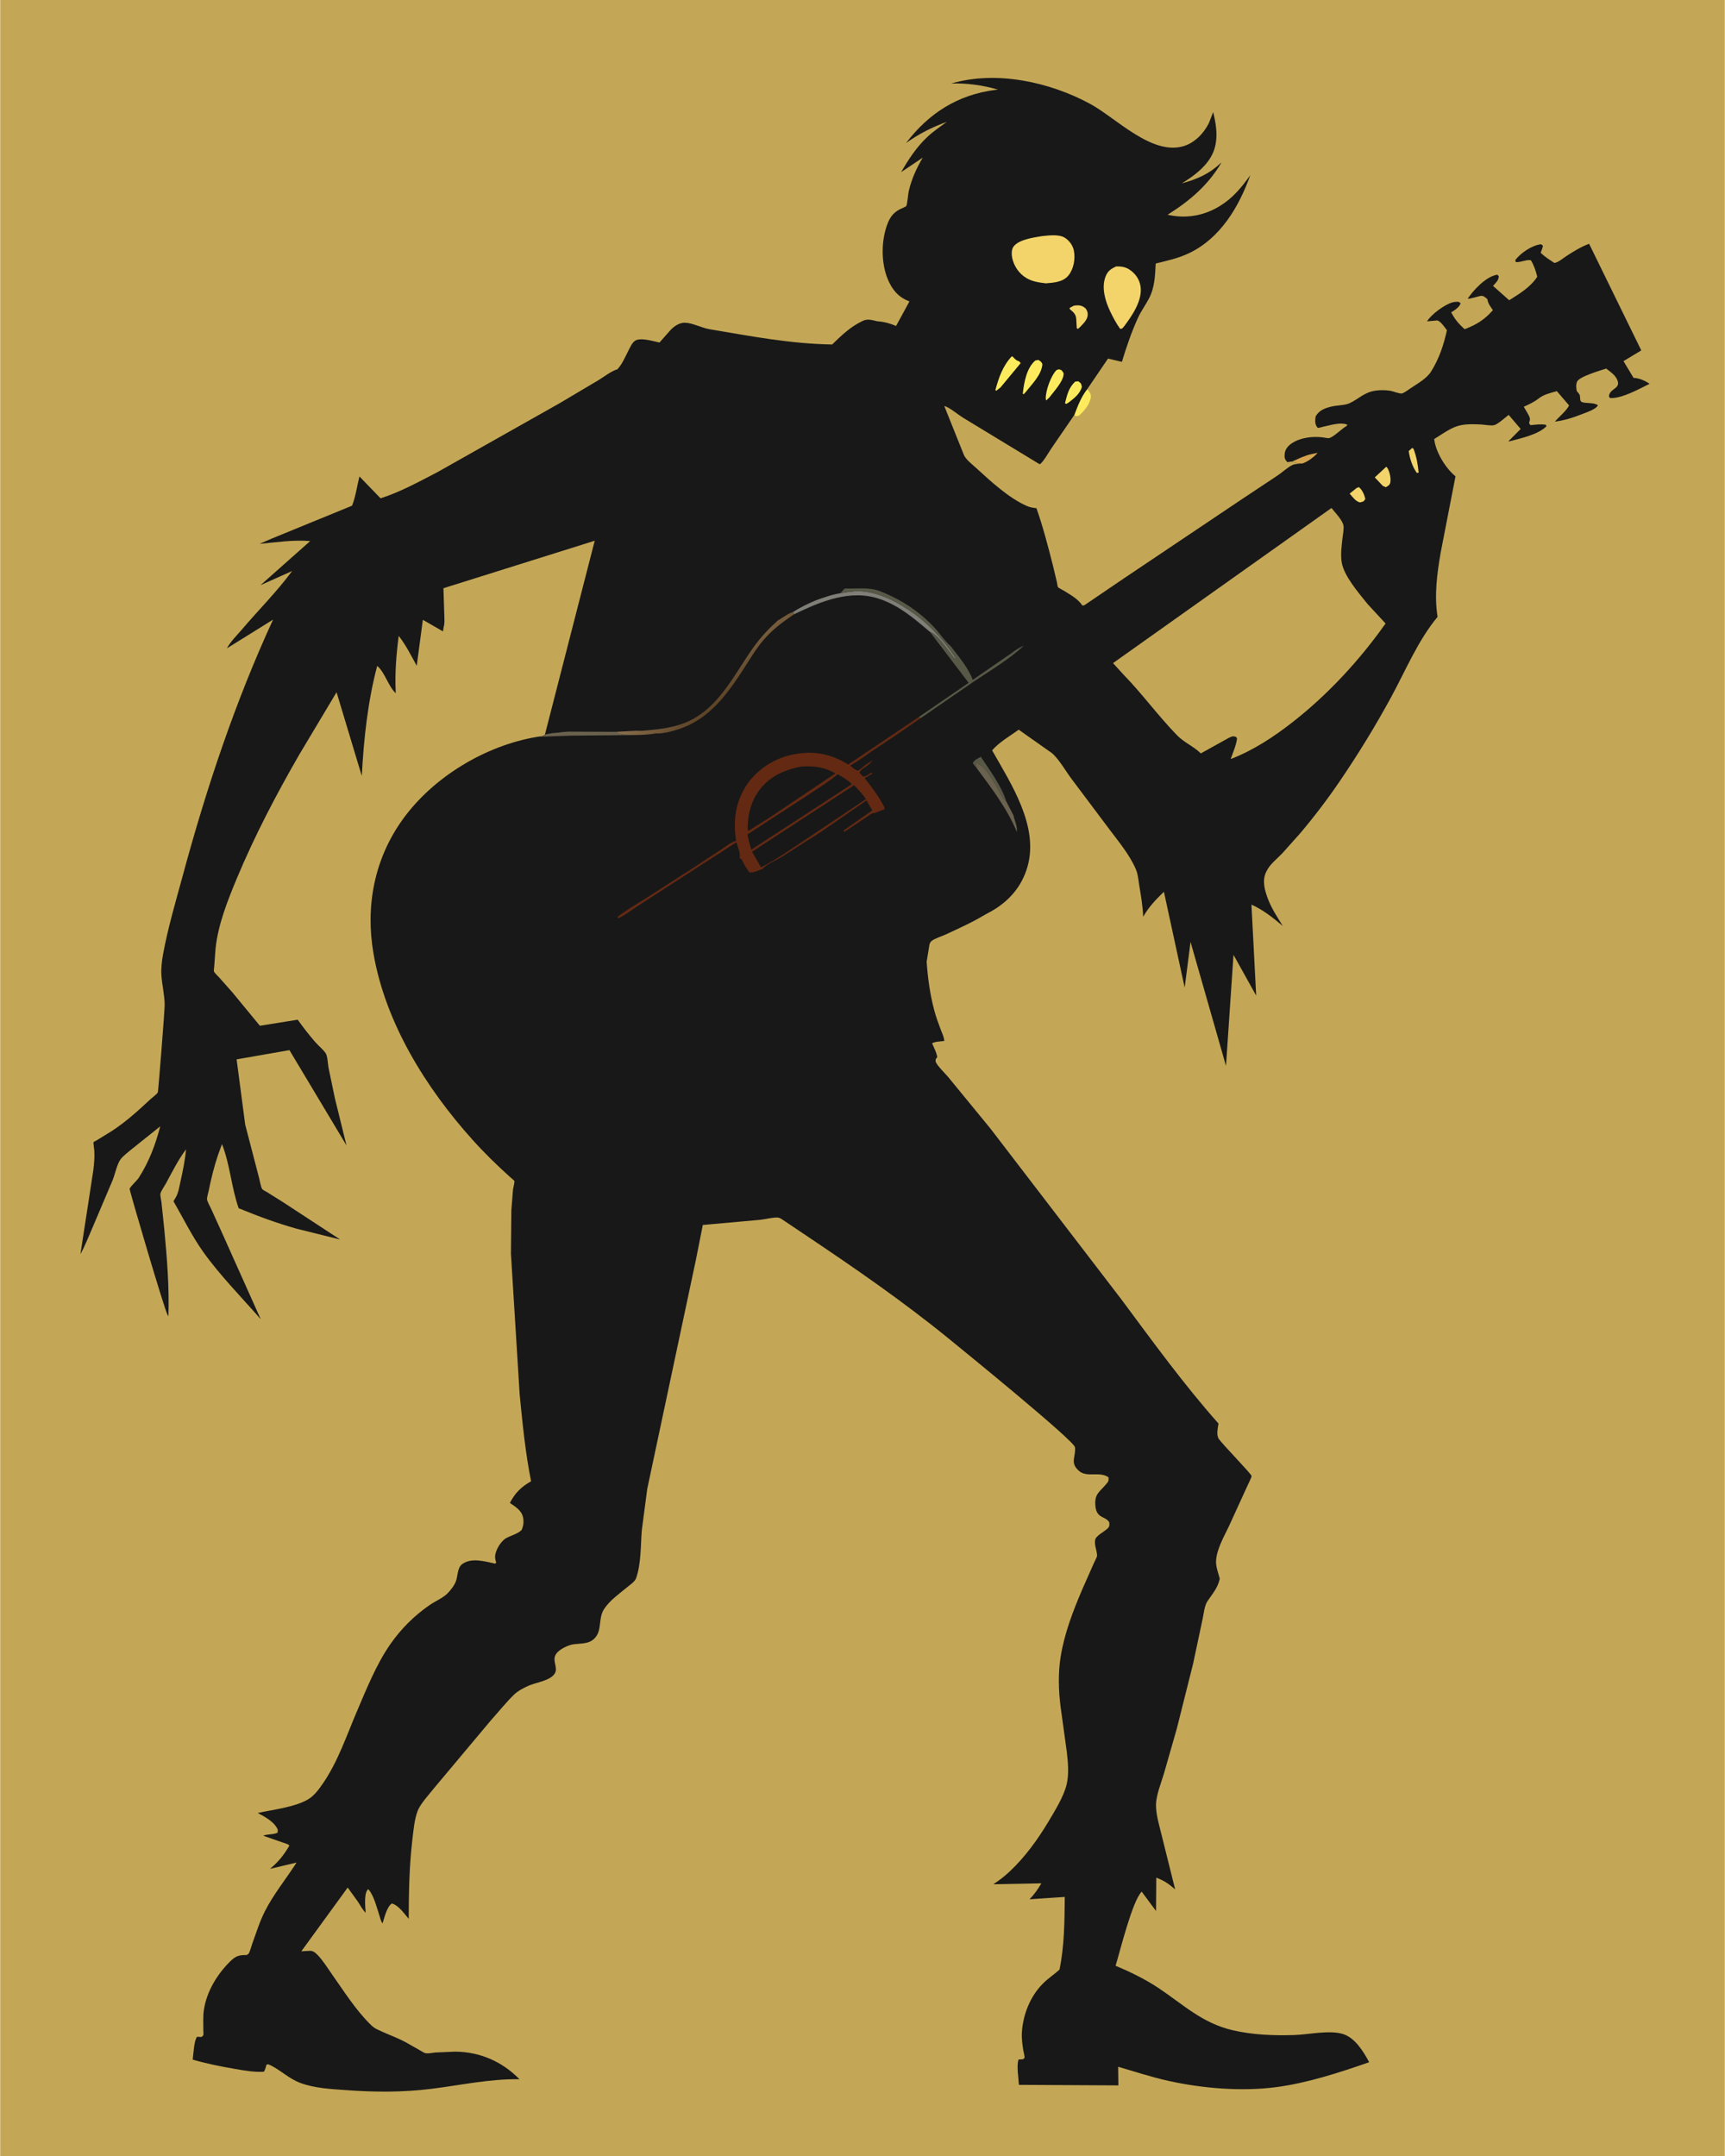 <svg version="1.1" xmlns="http://www.w3.org/2000/svg" style="display: block;" viewBox="0 0 1638 2048" width="1024" height="1280">
<defs>
	<linearGradient id="Gradient1" gradientUnits="userSpaceOnUse" x1="689.297" y1="661.608" x2="662.07" y2="629.828">
		<stop class="stop0" offset="0" stop-opacity="1" stop-color="rgb(94,68,39)"/>
		<stop class="stop1" offset="1" stop-opacity="1" stop-color="rgb(139,114,80)"/>
	</linearGradient>
</defs>
<path transform="translate(0,0)" fill="rgb(196,167,86)" d="M -0 -0 L 1638 0 L 1638 2048 L -0 2048 L -0 -0 z"/>
<path transform="translate(0,0)" fill="rgb(254,235,93)" d="M 1032.42 369.713 C 1034.31 371.878 1036.13 373.833 1035.86 376.937 C 1035.27 383.721 1029.43 390.599 1024.5 394.896 L 1021.51 395.3 L 1020.2 394.118 C 1023.32 385.781 1026.81 376.694 1032.42 369.713 z"/>
<path transform="translate(0,0)" fill="rgb(24,24,24)" d="M 850.887 309.629 L 863.592 286.288 L 862.295 285.769 C 852.688 281.876 847.112 274.938 843.118 265.5 C 836.329 249.459 836.615 227.156 843.316 211.174 C 845.786 205.283 849.224 201.408 854.997 198.537 C 856.285 197.896 859.708 196.659 860.603 195.652 C 861.449 194.701 862.36 183.935 862.908 181.602 C 865.611 170.086 870.212 159.937 876.189 149.781 L 855.696 163.511 C 862.845 151.159 870.226 139.832 880.686 129.981 C 886.255 124.736 892.922 120.285 899.082 115.747 C 885.362 120.671 872.141 127.357 860.32 135.92 C 881.867 107.634 909.28 90.066 944.875 85.429 L 947.658 85.121 C 933.64 81.006 917.948 78.8 903.307 79.339 C 945.887 66.758 996.578 77.825 1034.92 98.5 C 1059.7 111.863 1093.54 147.833 1123.86 138.85 C 1134.52 135.691 1143.08 126.752 1147.96 117 L 1152.08 106.434 C 1155.57 120.777 1157.67 136.24 1149.6 149.61 C 1143.13 160.323 1132.68 167.75 1122.27 174.223 C 1137.61 169.882 1148.32 165.255 1160.05 154.201 C 1147.5 175.748 1129.69 190.914 1108.79 203.987 C 1126.14 208.006 1143.46 204.954 1158.52 195.644 C 1170.83 188.038 1179.04 178.01 1187.34 166.347 C 1176.59 196.495 1158.84 226.468 1128.92 240.605 C 1118.64 245.463 1108.4 247.608 1097.49 250.314 C 1096.92 261.831 1096.56 273.301 1091 283.741 C 1087.65 290.03 1083.41 295.758 1080.47 302.27 C 1074.38 315.757 1069.66 329.589 1065.38 343.731 L 1052.2 340.612 L 1032.42 369.713 C 1026.81 376.694 1023.32 385.781 1020.2 394.118 L 998.181 426.255 C 996.386 428.888 989.753 440.441 987.22 440.969 L 914.087 396.536 C 909.781 393.875 901.279 386.672 896.683 385.687 L 915.046 431.482 C 916.728 436.25 922.916 440.823 926.604 444.211 C 940.383 456.872 957.827 473.055 975.112 480.646 C 978.119 481.967 980.979 482.377 984.216 482.718 C 990.401 500.351 995.197 518.745 999.792 536.847 L 1003.67 553.132 C 1003.87 554.03 1004.2 557.084 1004.68 557.678 C 1005.57 558.797 1009.25 560.485 1010.6 561.321 C 1016.99 565.288 1023.5 568.839 1027.85 575.166 L 1029.63 574.99 L 1067.87 549.001 L 1177.26 475.576 L 1213.49 451.5 C 1217.83 448.548 1222.28 444.374 1226.85 441.95 C 1229.51 440.539 1233.37 440.532 1236.33 440.35 C 1232.98 439.783 1230.26 440.058 1227.18 438.364 L 1222.5 439.006 C 1220.01 436.244 1219.6 434.971 1219.99 431 C 1220.4 426.792 1223.17 423.523 1226.55 421.234 C 1234.76 415.658 1245.94 414.356 1255.62 415.381 C 1256.83 415.509 1261.42 416.485 1262.38 416.147 C 1267.46 414.367 1273.85 407.426 1279 404.5 L 1279.5 403.453 C 1273.19 400.732 1263.62 403.857 1256.89 405.292 C 1255.8 405.524 1252.47 406.589 1251.5 406.434 C 1251.17 406.382 1250.21 404.848 1250.03 404.5 C 1248.55 401.695 1248.91 398.384 1249.43 395.408 C 1253 389.531 1258.14 387.75 1264.46 386.178 C 1269.33 384.966 1277.28 385.039 1281.5 383.064 C 1290.25 378.972 1295.23 372.959 1305.44 371.194 C 1310.04 370.398 1315.25 370.482 1319.88 371.116 C 1322.51 371.477 1329.47 374.364 1331.48 373.708 C 1334.07 372.864 1337.44 370.22 1339.74 368.69 C 1346.15 364.431 1355.05 359.429 1359.12 352.816 C 1366.85 340.284 1370.94 327.895 1374.08 313.684 C 1371.69 310.707 1368.64 305.621 1365 304.355 L 1355.2 305.262 C 1359.2 298.58 1371.99 289.194 1379.5 287.186 C 1381.28 286.712 1383.17 286.652 1385 286.639 L 1387.09 288 C 1386.22 291.325 1382.22 294.21 1379.23 296.018 L 1378.12 296.669 C 1382.08 303.995 1384.93 307.17 1390.87 312.708 C 1401.97 308.528 1409.85 303.687 1417.76 294.61 C 1415.37 291.194 1413.14 288.436 1412.5 284.206 C 1410.73 282.629 1409.06 280.882 1406.5 281.067 C 1404.48 281.213 1394.95 284.374 1393.88 283.675 C 1399.27 275.509 1410.77 263.27 1420.83 261.14 L 1422 260.934 L 1423.37 262.5 C 1422.99 266.775 1420.61 268.404 1417.88 271.579 L 1433.24 285.206 C 1443.22 278.825 1453.2 273.017 1459.88 262.914 C 1458.44 257.174 1456.89 252.406 1453.91 247.281 C 1450 246.22 1444.18 249.402 1439.5 248.975 L 1439 247 C 1444.38 240.162 1454.73 233.047 1463.5 231.985 L 1465.32 233.5 C 1464.78 235.872 1464.12 237.784 1463.12 240 C 1466.86 243.935 1471.63 246.751 1476.12 249.753 C 1479.35 249.659 1485.02 244.858 1487.81 243.067 C 1494.83 238.557 1501.31 234.526 1509.12 231.55 L 1558.68 332.859 L 1541.79 343.033 L 1551.35 358.972 L 1552.01 358.995 C 1557.05 359.304 1562.48 361.728 1566.56 364.597 C 1556.45 369.505 1540.15 378.809 1529 378.082 C 1528.21 376.915 1527.78 376.913 1528.11 375.43 C 1529.65 368.446 1540.35 369.222 1535.33 359.744 C 1533.21 355.737 1528.88 352.799 1525.36 350.107 C 1519.98 351.88 1499.72 357.732 1497.72 362.5 C 1496.49 365.428 1496.84 368.483 1497.41 371.5 C 1498.11 372.415 1499.71 373.996 1500.09 375 C 1501.38 378.44 1499.09 381.686 1504.24 382.471 C 1507.94 383.035 1514.61 382.602 1517.5 384.941 C 1515.85 388.762 1506.41 391.796 1502.56 393.322 C 1494.05 396.691 1485.75 399.382 1476.61 400.497 C 1480.58 395.907 1487.48 390.372 1490.13 385.144 L 1478.48 371.54 C 1472.59 373.268 1466.29 374.555 1461.39 378.4 C 1456.95 381.89 1452.21 384.031 1447.11 386.375 C 1448.53 389.152 1452.41 394.662 1452.89 397.5 C 1453.41 400.536 1450.67 401.212 1453.5 403.846 C 1458.32 403.414 1463.2 402.65 1468 403.5 L 1468.68 404.854 C 1460.88 412.891 1443.84 416.451 1433.01 419.354 L 1432.66 419.015 L 1444.13 407.475 L 1432.73 394.123 C 1429.63 396.431 1422.4 403.092 1418.82 403.893 C 1415.8 404.57 1409.73 403.367 1406.45 403.22 C 1398.89 402.88 1390.4 402.516 1383.17 405.049 C 1375.9 407.594 1368.58 413.036 1361.98 417.037 C 1363.38 429.33 1372.64 444.636 1382.23 452.44 L 1368.13 525.024 C 1364.65 545.297 1361.96 565.428 1365.21 585.955 C 1346.48 608.492 1334.89 636.873 1320.91 662.559 C 1306 689.975 1289.75 716.444 1272.19 742.238 C 1260.59 759.267 1248.07 775.733 1234.78 791.472 L 1217.5 810.826 C 1212.5 815.96 1205.9 820.995 1202.78 827.5 L 1202.25 828.576 C 1198.48 836.598 1201.02 845.691 1203.97 853.565 C 1207.46 862.865 1212.97 871.193 1218.2 879.58 C 1208.55 871.531 1199.94 864.552 1188.43 859.277 L 1192.91 945.722 L 1171.37 907.013 L 1164.25 1012.5 L 1130.57 894.738 L 1125.01 938.187 L 1105.28 847.098 C 1097.65 854.478 1090.83 861.567 1085.59 870.866 C 1085.16 860.775 1083.6 851.425 1081.92 841.5 C 1081.05 836.373 1080.76 830.777 1078.72 825.945 C 1072.86 812.065 1062.11 799.292 1053.14 787.315 L 1017.53 739.852 C 1011.94 732.405 1005.93 721.59 999.189 715.588 L 967.38 693.149 C 959.386 698.884 948.394 705.302 942.108 712.801 C 960.171 744.605 986.436 784.556 975.849 822.77 C 970.51 842.045 958.032 856.364 940.768 865.945 L 935.283 868.903 C 923.6 875.992 910.786 881.747 898.407 887.512 C 894.519 889.323 887.741 891.348 884.5 893.908 C 883.767 894.488 883.026 895.917 882.669 896.774 L 879.931 913.581 C 881.03 929.294 883.088 944.331 887.128 959.582 C 888.772 965.785 890.94 971.726 893.195 977.725 C 894.428 981.005 896.58 985.362 896.658 988.831 C 893.282 989.295 888.008 989.316 885.102 991.017 C 887.01 995.264 889.062 999.431 890.073 1004 L 888.5 1006.24 C 888.5 1006.98 888.297 1007.75 888.5 1008.45 C 889.495 1011.92 897.842 1020.02 900.328 1023.02 L 940.689 1072.25 L 1065.09 1234.57 C 1094.73 1274.49 1124.13 1315.01 1157.11 1352.24 C 1156.47 1356.75 1154.85 1363.13 1157.5 1366.96 C 1161.11 1372.17 1188.35 1400.08 1188.53 1402.04 C 1188.64 1403.27 1185.6 1409.1 1184.93 1410.66 L 1167 1449.84 C 1162.3 1459.77 1155.2 1471.89 1154.8 1483.06 C 1154.61 1488.38 1156.97 1494.48 1158.34 1499.61 C 1156.38 1508.67 1151.58 1513.56 1146.62 1521.03 C 1143.71 1525.42 1143.16 1532.73 1142.04 1537.84 L 1132.98 1580.5 L 1117.48 1642.27 L 1105.33 1684.64 C 1102.65 1693.71 1097.81 1705.29 1097.77 1714.66 C 1097.73 1723.58 1100.72 1733.37 1102.83 1742.04 L 1115.95 1794.74 L 1112.27 1791.7 C 1107.7 1787.9 1103.56 1785.78 1098.03 1783.55 L 1097.79 1815.27 L 1084.16 1796.89 C 1075.21 1806.04 1064.02 1852.09 1059.38 1867.27 C 1073.45 1873.2 1087.49 1879.99 1100.21 1888.49 C 1123.91 1904.33 1141.67 1921.76 1170.47 1928.5 C 1189.66 1932.99 1209.5 1933.69 1229.13 1933.09 C 1242.85 1932.67 1262.35 1928.14 1275.29 1932.11 C 1286.77 1935.63 1294.95 1948.9 1300.22 1958.91 C 1272.45 1968.65 1241.52 1978.66 1212.32 1982.54 C 1179.18 1986.93 1141.77 1983.81 1109.16 1976.55 C 1093.19 1973 1077.53 1967.79 1061.82 1963.25 L 1062.04 1980.93 L 967.559 1980.43 C 967.265 1974.11 965.097 1961.99 967.249 1956.34 L 971.5 1956.08 C 971.962 1955.55 972.748 1955.19 972.885 1954.5 C 973.137 1953.24 971.914 1949.06 971.696 1947.59 C 970.877 1942.1 970.011 1936.21 970.36 1930.65 C 971.43 1913.59 978.368 1896.04 990.651 1883.92 C 995.386 1879.24 1001.08 1875.47 1006.07 1871.02 C 1010.78 1848.61 1010.9 1824.71 1011.1 1801.9 L 977.675 1804.15 C 982.235 1799.39 985.559 1794.68 988.873 1788.98 L 943.192 1789.86 C 948.667 1786.38 953.711 1782.47 958.46 1778.04 C 973.291 1764.21 985.537 1747.24 995.892 1729.88 C 1001.77 1720.02 1009.93 1706.77 1012.76 1695.58 C 1015.27 1685.63 1014.21 1674.09 1013.02 1664 L 1007.12 1621.13 C 1005.16 1605.5 1004.71 1589.22 1007.22 1573.62 C 1010.78 1551.61 1018.78 1530.77 1027.48 1510.34 L 1038.84 1484.62 C 1039.49 1483.09 1041.83 1479.03 1041.79 1477.62 C 1041.65 1472.75 1039.2 1468.21 1039.89 1463 C 1040.45 1458.81 1048.84 1454.89 1051.85 1451.84 C 1053.8 1449.87 1053.59 1448.48 1053.33 1445.91 C 1050.73 1442.11 1047.23 1441.99 1044.01 1439.29 C 1041.11 1436.86 1040.3 1432.95 1040.11 1429.36 C 1039.54 1418.95 1044.17 1417.18 1050.17 1410.1 C 1052.54 1407.29 1052.92 1407 1052.67 1403.31 C 1044.2 1397.31 1032.3 1403.84 1024.76 1397.34 C 1015.55 1389.4 1021.8 1384.21 1020.82 1374.8 C 1020.17 1368.52 912.366 1280.91 900.596 1271.33 C 857.003 1235.83 811.567 1204.53 764.944 1173.26 L 745.65 1160.32 C 744.17 1159.41 741.242 1157.14 739.637 1156.73 C 736.023 1155.81 725.816 1158.32 721.71 1158.73 L 667.337 1163.61 L 660.647 1197.28 L 614.557 1414.28 L 609.415 1453.34 C 608.207 1467.92 608.862 1485.51 603.887 1499.32 C 602.76 1502.45 598.108 1505.5 595.575 1507.62 C 587.949 1514.02 579.353 1519.81 573.741 1528.17 C 567.871 1536.91 571.638 1547.61 565.5 1555.18 C 559.818 1562.18 551.983 1560.78 544 1562.02 C 539.205 1562.77 530.929 1566.78 528.119 1570.9 L 527.643 1571.69 C 525.007 1575.96 527.636 1580.86 527.779 1585.5 C 528.093 1595.63 509.976 1597.87 503 1600.79 C 497.903 1602.92 491.66 1606.12 487.714 1610.04 C 479.997 1617.71 472.91 1626.53 465.638 1634.65 L 412.338 1698.26 C 407.596 1704.35 399.111 1713.23 396.419 1720.38 C 393.447 1728.26 392.52 1738.57 391.517 1747.01 C 388.525 1772.18 388.076 1797.4 387.986 1822.71 C 383.727 1817.78 378.439 1809.87 372 1808.14 C 367.186 1811.17 364.83 1821.9 363.143 1827.07 C 361.492 1825.1 360.806 1821.45 359.979 1819 C 357.525 1811.71 354.782 1800.01 349.51 1794.5 L 348.621 1795.5 C 345.467 1800.11 346.739 1811.76 347.139 1816.94 C 344.221 1814.25 342.12 1810.07 339.93 1806.72 L 330.05 1793 L 286.003 1853.55 L 294.5 1853.09 C 297.297 1853.16 299.448 1854.96 301.328 1856.9 C 306.626 1862.35 311.042 1869.62 315.417 1875.83 C 326.308 1891.29 337.438 1908.85 350.871 1922.27 C 352.664 1924.06 354.568 1925.92 356.838 1927.09 C 364.529 1931.06 372.938 1934.01 380.778 1937.73 C 386.14 1940.27 391.129 1943.48 396.358 1946.27 C 398.118 1947.21 402.577 1950.24 404.399 1950.44 C 407.012 1950.73 410.837 1949.88 413.527 1949.66 L 432.179 1948.87 C 455.757 1949.04 476.772 1958.32 493.212 1975.08 C 465.066 1974.6 437.302 1980.75 409.491 1984.2 C 382.145 1987.59 355.613 1987.43 328.143 1985.4 C 313.739 1984.34 299.181 1983.7 285.488 1978.76 C 273.915 1974.59 266.081 1965.98 255.287 1961.16 C 254.119 1960.64 253.883 1961.06 252.746 1961.5 C 252.243 1963.99 251.689 1965.71 250.5 1967.95 C 241.354 1968.58 231.395 1966.75 222.399 1965.19 C 209.025 1962.87 195.861 1960.26 182.818 1956.44 C 183.539 1951.29 183.996 1938.41 187 1934.73 L 191 1934.98 C 193.882 1933.5 192.908 1931.79 192.925 1928.79 C 192.962 1922.31 192.493 1915.32 193.489 1908.9 C 196.165 1891.65 206.021 1875.44 218.285 1863.28 C 223.02 1858.59 226.138 1857.08 232.719 1857.11 L 234 1857.12 C 234.584 1856.73 235.284 1856.47 235.753 1855.95 C 237.146 1854.4 238.612 1848.45 239.388 1846.32 C 243.148 1835.99 246.371 1825.49 251.341 1815.65 C 259.643 1799.21 271.577 1784.76 281.477 1769.26 L 256.185 1775.26 C 264.264 1768.63 269.43 1762.12 274.668 1753.1 C 273.326 1751.58 270.531 1751.01 268.639 1750.31 L 249.823 1743.78 C 254.051 1741.93 259.088 1742.98 263.5 1740.84 L 263.66 1738.16 C 260.703 1730.66 251.337 1725.76 244.594 1722.17 C 259.18 1718.95 279.13 1716.78 291.969 1709.5 C 297.98 1706.1 302.512 1699.9 306.353 1694.33 C 320.785 1673.4 328.746 1649.14 338.656 1625.96 C 347.781 1604.62 357.287 1580.76 370.63 1561.69 C 380.865 1547.06 393.322 1534.65 408.039 1524.53 C 413.05 1521.09 419.897 1518.17 424.246 1514.14 C 427.336 1511.27 431.21 1506.19 432.732 1502.28 C 434.818 1496.91 433.936 1489.03 439.129 1485.5 C 448.087 1479.41 460.332 1483.23 470 1485.29 L 471.078 1484.5 C 470.522 1482.58 469.96 1480.53 470.034 1478.51 C 470.251 1472.58 475.56 1463.8 480.702 1461.02 C 485.519 1458.42 491.014 1457.26 495.107 1453.5 C 497.007 1449.74 497.447 1445.32 496.551 1441.18 C 495.14 1434.66 489.192 1431.17 484.094 1427.65 C 489.096 1417.98 494.856 1412.43 504.229 1407.04 C 498.78 1380.27 496.075 1351.82 493.372 1324.64 L 485.078 1190.93 L 485.454 1149.92 L 487.039 1130 C 487.282 1128 488.63 1123.56 488.344 1121.76 C 488.302 1121.5 484.671 1118.45 484.267 1118.09 C 471.6 1106.66 459.833 1095.2 448.433 1082.5 C 404.224 1033.23 365.842 971.668 354.509 905.629 C 346.815 860.793 355.248 816.319 381.838 778.979 C 410.856 738.228 460.824 708.147 509.937 699.941 C 512.541 699.573 515.292 699.562 517.358 697.778 L 564.662 513.649 L 420.99 558.755 L 421.754 582.863 C 421.848 586.746 422.356 592.272 421.118 595.934 C 421.059 597.252 420.769 598.458 420.5 599.747 L 401.425 588.759 L 395.618 632.472 C 390.362 622.841 385.298 612.7 378.505 604.057 C 376.211 621.531 374.769 639.505 375.638 657.132 L 375.714 658.55 C 368.415 651.723 365.687 639.126 358.064 632.528 C 349.105 666.274 345.248 702.341 343.43 737.134 L 319.465 657.559 L 284.255 716.458 C 262.177 754.677 241.625 793.963 224.618 834.715 C 215.982 855.41 206.801 878.681 204.527 901.12 L 203.221 918.682 C 203.184 919.273 202.757 922.326 202.967 922.762 C 203.807 924.508 206.76 927.114 208.094 928.626 L 220.882 943.071 L 246.63 974.384 L 282.557 968.619 C 287.851 976.004 293.501 983.354 299.5 990.182 C 302.398 993.481 306.784 996.908 309.146 1000.5 C 310.962 1003.25 311.166 1010.52 311.808 1014.13 L 317.951 1043.57 L 328.902 1088.06 L 274.7 997.538 L 224.541 1006.31 L 232.68 1068.24 L 245.696 1118.27 C 246.435 1120.87 247.493 1127.66 248.95 1129.64 C 249.49 1130.38 252.499 1131.84 253.398 1132.4 L 268.05 1141.58 L 322.891 1177.44 L 281.309 1167.1 C 262.617 1161.83 244.439 1155.11 226.495 1147.73 C 219.5 1127.89 218.429 1106.7 210.648 1086.8 L 206.925 1096.96 C 203.156 1108.14 200.274 1119.73 197.99 1131.29 C 197.571 1133.41 196.207 1137.38 196.453 1139.36 C 196.72 1141.52 199.016 1145.42 199.954 1147.48 L 209.321 1168.04 L 247.461 1253.18 C 229.3 1232.27 208.727 1211.57 192.742 1189.09 C 182.131 1174.16 173.714 1156.95 164.553 1141.06 L 166.5 1137.88 C 169.236 1133.29 169.938 1128.02 171.093 1122.87 C 173.448 1112.38 175.494 1102.53 176.505 1091.79 C 169.092 1101.5 163.165 1113.65 157.268 1124.41 C 155.855 1126.99 152.852 1131.13 152.18 1133.78 C 151.774 1135.38 152.919 1139.98 153.124 1141.77 L 155.811 1167.4 C 158.402 1194.81 160.668 1222.66 159.764 1250.21 L 158.991 1249.12 C 155.816 1243.68 122.56 1130.2 122.902 1129.28 C 123.866 1126.7 129.686 1121.76 131.607 1118.76 C 141.481 1103.32 147.4 1087.49 151.987 1069.91 L 124.136 1092.21 C 121.058 1094.9 116.71 1098.02 114.3 1101.27 C 110.919 1105.84 109.045 1115.46 106.753 1121.13 L 87.402 1166.74 C 83.755 1175.01 80.565 1183.45 76.181 1191.37 L 88.47 1111.37 C 89.18 1105.2 89.779 1099.16 89.364 1092.95 C 89.275 1091.6 88.317 1085.56 88.63 1084.94 C 88.744 1084.71 91.607 1083.2 91.899 1083.03 L 106.05 1074.33 C 119.603 1065.5 131.196 1054.88 142.97 1043.9 C 144.721 1042.27 148.757 1039.46 149.732 1037.58 C 150.093 1036.88 156.216 960.515 156.186 954.758 C 156.134 944.921 153.689 935.668 153.064 926 C 152.679 920.052 153.587 912.425 154.648 906.59 C 159.218 881.458 166.831 855.919 173.513 831.239 C 195.906 748.522 223.216 666.478 259.153 588.588 L 215.343 615.86 C 218.516 609.621 225.007 603.328 229.581 597.942 C 245.221 579.527 262.969 561.875 277.228 542.457 L 247.211 555.861 L 294.415 513.972 C 278.287 512.624 262.357 515.133 246.331 516.61 L 257.506 511.766 L 334.161 480.371 C 337.569 471.999 338.917 461.483 341.199 452.581 L 361.255 473.356 C 379.865 467.442 397.317 457.768 414.657 448.854 L 531.067 383.176 L 568.311 361.07 C 573.658 357.842 580.295 352.484 586.24 350.771 C 590.964 345.633 593.718 338.737 596.899 332.594 C 598.387 329.719 600.108 325.689 602.855 323.776 C 608.014 320.184 620.058 324.148 626.176 325.37 L 637.201 312.916 C 640.783 309.471 645.194 306.468 650.375 306.563 C 657.548 306.696 666.263 311.475 673.734 312.728 C 712.99 319.314 750.175 326.574 790.163 327.232 C 798.815 318.819 807.447 310.465 818.479 305.184 L 819.702 304.627 C 824.032 302.609 828.642 304.218 833.107 305.197 C 839.338 305.616 845.17 307.16 850.887 309.629 z"/>
<path transform="translate(0,0)" fill="rgb(211,164,78)" d="M 1227.18 438.364 C 1233.12 435.724 1239.07 432.691 1245.45 431.356 L 1251.29 430.125 C 1248.25 433.862 1241 439.315 1236.33 440.35 C 1232.98 439.783 1230.26 440.058 1227.18 438.364 z"/>
<path transform="translate(0,0)" fill="rgb(243,212,106)" d="M 1341.09 425.5 L 1342.41 426.428 C 1345.18 433.808 1346.5 441.119 1347.22 448.949 L 1345.5 449.235 C 1341.31 443.434 1338.78 435.534 1337.79 428.5 L 1341.09 425.5 z"/>
<path transform="translate(0,0)" fill="rgb(243,212,106)" d="M 1288.37 463.5 L 1290.55 462.746 C 1293.79 465.566 1295.65 469.888 1296.59 474 C 1294.89 476.757 1294.5 476.444 1291.5 477.249 C 1287.32 476.281 1284.47 471.994 1281.69 468.907 L 1288.37 463.5 z"/>
<path transform="translate(0,0)" fill="rgb(88,88,71)" d="M 931.361 718.876 C 939.696 731.445 951.182 746.859 955.546 761.303 C 954.053 759.94 952.772 758.673 951.741 756.916 C 947.516 749.713 937.785 729.945 929.901 726.257 C 928.106 725.417 928.455 725.598 927.51 724 L 926.627 724.333 L 927.583 729.863 L 923.763 725 C 924.957 721.819 928.49 720.617 931.361 718.876 z"/>
<path transform="translate(0,0)" fill="rgb(243,212,106)" d="M 1316.3 443.5 L 1316.98 443.75 C 1319.5 446.901 1321.05 453.999 1320.38 458 C 1319.9 460.864 1318.23 461.497 1316 462.812 L 1313.13 461.5 L 1305.56 453.483 L 1316.3 443.5 z"/>
<path transform="translate(0,0)" fill="rgb(254,235,93)" d="M 1021 362.5 L 1024.01 362.188 C 1026.66 364.224 1026.7 364.224 1027.35 367.5 C 1025.5 374.325 1019.89 378.356 1014.59 382.512 L 1012.5 383.688 L 1011.33 383 C 1013.39 374.948 1014.74 368.407 1021 362.5 z"/>
<path transform="translate(0,0)" fill="rgb(243,212,106)" d="M 1019.49 290.5 L 1020.75 290.213 C 1024.49 289.765 1027.38 290.069 1030.32 292.5 C 1031.98 293.869 1032.86 296.335 1032.92 298.431 C 1033.05 303.484 1028.96 307.123 1025.76 310.533 L 1023.56 312.5 L 1022.5 311.728 L 1022 302.691 C 1021.59 298.766 1019.7 296.788 1016.75 294.384 C 1015.64 293.485 1016.09 294.158 1015.68 292.5 L 1019.49 290.5 z"/>
<path transform="translate(0,0)" fill="rgb(254,235,93)" d="M 1003.35 351.5 L 1005.55 350.767 C 1008.6 351.629 1008.4 351.93 1009.98 354.5 C 1010.5 361.599 1000.8 371.782 996.51 377.487 L 993.5 380.405 C 993.202 379.629 993.074 379.451 993.054 378.5 C 992.899 370.989 998.034 356.72 1003.35 351.5 z"/>
<path transform="translate(0,0)" fill="rgb(254,235,93)" d="M 983.068 342.5 L 986.009 341.878 C 988.168 343.332 988.923 343.509 989.876 346 C 988.991 356.121 980.115 364.671 974.044 372.376 L 972.058 374.5 L 971.238 374 C 972.339 363.475 974.859 349.552 983.068 342.5 z"/>
<path transform="translate(0,0)" fill="rgb(106,98,78)" d="M 539.501 694.995 L 585.035 695.185 C 589.446 699.093 596.63 697.436 602.165 698.212 L 542.118 698.784 L 509.937 699.941 C 512.541 699.573 515.292 699.562 517.358 697.778 C 521.871 696.647 526.102 696.172 530.736 695.874 C 533.592 695.321 536.601 695.236 539.501 694.995 z"/>
<path transform="translate(0,0)" fill="rgb(254,235,93)" d="M 960.77 338.5 L 961.566 338.687 C 963.097 340.308 964.548 342.061 966.693 342.855 C 968.386 343.482 968.176 343.582 969.164 345 L 950.096 368.003 L 946 371.225 L 945.229 370.5 C 948.423 358.671 952.226 347.568 960.77 338.5 z"/>
<path transform="translate(0,0)" fill="rgb(106,98,78)" d="M 927.583 729.863 L 926.627 724.333 L 927.51 724 C 928.455 725.598 928.106 725.417 929.901 726.257 C 937.785 729.945 947.516 749.713 951.741 756.916 C 952.772 758.673 954.053 759.94 955.546 761.303 L 962.433 774.571 C 963.425 779.633 966.33 785.071 965.573 790.263 C 957.004 769.036 941.248 748.096 927.583 729.863 z"/>
<path transform="translate(0,0)" fill="rgb(127,126,119)" d="M 797.866 563.548 C 803.831 562.565 809.934 561.366 816.005 561.575 C 835.426 562.245 853.554 572.502 868.975 583.601 C 880.786 592.101 893.268 605.119 901.888 617 L 908.417 626.5 C 905.763 625.611 903.891 622.07 902.147 619.863 C 897.158 613.549 890.57 603.347 883.007 600.184 C 868.241 587.724 854.469 575.668 835.851 569.154 C 807.652 559.287 779.446 571.322 754.172 583.427 L 752.887 581.405 C 759.909 576.921 767.049 573.502 774.713 570.246 C 782.34 567.544 789.842 564.79 797.866 563.548 z"/>
<path transform="translate(0,0)" fill="url(#Gradient1)" d="M 738.571 589.416 C 743.338 586.835 747.702 583.01 752.887 581.405 L 754.172 583.427 C 742.98 590.907 732.79 598.579 724.087 609 C 717.147 617.308 711.547 627.034 705.647 636.108 C 690.223 659.829 673.568 682.675 645.677 692.239 C 639.209 694.457 629.682 697.12 622.861 696.709 C 615.909 697.924 609.193 698.126 602.165 698.212 C 596.63 697.436 589.446 699.093 585.035 695.185 L 603.365 694.148 L 609.908 694.204 C 622.248 693.091 634.92 691.967 646.718 687.958 C 681.319 676.203 695.94 642.079 715.759 614.456 C 722.517 605.037 729.985 597.125 738.571 589.416 z"/>
<path transform="translate(0,0)" fill="rgb(88,88,71)" d="M 803.263 559.03 C 813.396 559.312 825.479 557.672 835 561.354 C 855.316 569.211 873.02 580.642 887.884 596.785 C 892.782 602.104 897.159 609.163 902.804 613.791 C 910.22 623.63 919.454 634.168 923.693 645.824 L 954.834 624.344 L 959.739 621.03 C 963.772 617.959 967.351 615.236 972.154 613.461 C 958.432 626.209 940.609 636.824 924.972 647.245 L 874.204 682.187 L 872.346 681.223 L 919.794 648.616 L 883.007 600.184 C 890.57 603.347 897.158 613.549 902.147 619.863 C 903.891 622.07 905.763 625.611 908.417 626.5 L 901.888 617 C 893.268 605.119 880.786 592.101 868.975 583.601 C 853.554 572.502 835.426 562.245 816.005 561.575 C 809.934 561.366 803.831 562.565 797.866 563.548 L 801.957 559.117 L 803.263 559.03 z"/>
<path transform="translate(0,0)" fill="rgb(243,212,106)" d="M 1060.01 253.066 C 1064.57 252.993 1068.59 253.465 1072.5 256.043 C 1077.98 259.657 1081.84 264.945 1082.99 271.5 C 1085.38 285.162 1074.92 300.033 1067.29 310.245 C 1065.8 311.761 1065.93 312.32 1063.71 312.387 C 1059.97 307.117 1056.94 301.466 1054.17 295.638 C 1049.54 285.884 1045.77 273.207 1049.86 262.688 C 1051.96 257.282 1055.01 255.356 1060.01 253.066 z"/>
<path transform="translate(0,0)" fill="rgb(243,212,106)" d="M 989.445 224.296 C 995.736 223.684 1005.44 222.324 1011.04 225.763 C 1015.44 228.468 1018.9 233.24 1019.82 238.344 C 1021.21 246.003 1019.64 255.325 1014.73 261.5 C 1009.56 268.018 1000.78 268.482 993.161 269.141 C 986.654 268.363 980.433 267.517 974.69 264.133 C 967.88 260.118 963.008 253.097 961.267 245.411 C 960.518 242.109 960.33 237.185 962.358 234.346 C 967.227 227.528 981.707 225.583 989.445 224.296 z"/>
<path transform="translate(0,0)" fill="rgb(100,41,18)" d="M 698.945 798.657 C 696.082 780.327 698.028 763.499 707.786 747.504 C 716.763 732.791 732.975 721.484 749.676 717.47 C 770.369 712.496 787.448 715.158 805.467 726.203 L 872.346 681.223 L 874.204 682.187 L 849.961 698.891 L 827.687 713.711 L 815.298 722.368 L 807.361 727.256 C 808.749 728.323 812.897 732.24 814.436 731.927 C 816.686 731.469 818.965 728.98 820.685 727.458 C 823.152 725.408 826.068 723.84 828.806 722.177 C 827.17 723.918 825.591 725.845 823.639 727.237 C 821.249 729.02 817.01 731.225 816.085 734 L 819.5 737.691 C 822.186 737.607 823.495 736.457 825.696 735.016 C 827.011 734.156 826.425 734.444 827.979 734.036 L 828.315 734.811 C 825.943 736.232 823.506 737.972 820.993 739.101 C 828.089 748.04 834.392 756.505 839.699 766.647 L 839.749 768.953 C 836.181 769.623 831.518 772.738 828.19 772.54 L 801.597 790.353 L 801.121 788.796 L 828.278 769.852 L 822.865 760.3 L 779.474 790.233 L 741.865 814.232 C 737.044 817.172 727.183 821.209 724.107 825.388 C 720.46 826.619 714.994 829.542 711.429 828.603 L 710.239 826.837 C 707.807 823.437 705.939 819.768 703.998 816.078 L 702.295 815.142 C 703.438 810.627 700.572 804.621 699.197 800.093 L 627.697 846.276 L 603.749 861.827 C 598.342 865.423 592.774 869.758 586.816 872.335 L 586.417 870.89 C 594.26 864.73 603.535 859.381 612.005 854.08 L 658.183 824.435 L 685.498 806.466 C 689.765 803.681 693.999 800.054 698.945 798.657 z"/>
<path transform="translate(0,0)" fill="rgb(24,24,24)" d="M 795.552 735.502 C 799.861 738.093 805.585 741.015 808.684 744.997 L 800.722 750.241 L 713.434 807.077 C 711.882 802.244 710.572 797.643 709.775 792.623 L 768.753 754.179 C 777.694 748.117 787.225 742.388 795.552 735.502 z"/>
<path transform="translate(0,0)" fill="rgb(24,24,24)" d="M 811.049 745.878 C 814.872 750.06 819.243 754.276 822.24 759.085 L 765.106 797.365 C 751.31 806.422 737.367 816.459 722.624 823.885 L 714.084 809.047 L 800.989 752.382 L 811.049 745.878 z"/>
<path transform="translate(0,0)" fill="rgb(24,24,24)" d="M 760.37 728.214 C 772.543 727.307 782.547 728.505 793.231 734.641 L 731.371 776.221 L 711 789.075 L 709.989 788.5 C 709.674 776.176 712.307 763.738 719.119 753.297 C 728.826 738.418 743.408 731.639 760.37 728.214 z"/>
<path transform="translate(0,0)" fill="rgb(196,167,86)" d="M 1066.52 640.408 L 1056.94 629.895 L 1264.43 482.565 C 1267.72 486.681 1274.9 494.056 1275.82 499.238 C 1276.38 502.358 1275.23 508.113 1274.87 511.371 C 1274.06 518.725 1272.96 526.695 1274.13 534.064 C 1276.2 547.168 1290.44 563.398 1298.74 573.809 L 1315.81 592.256 C 1291.29 626.966 1260.97 659.855 1227.48 685.974 C 1209.3 700.155 1190.28 712.701 1168.69 721.047 C 1170.87 714.828 1173.85 708.176 1174.76 701.654 L 1173.95 700.092 C 1170.84 698.922 1170.13 699.457 1167.07 700.801 L 1140.35 715.658 C 1133.59 709.034 1124.53 705.376 1117.79 698.47 C 1099.8 680.027 1084.52 658.806 1066.52 640.408 z"/>
</svg>
